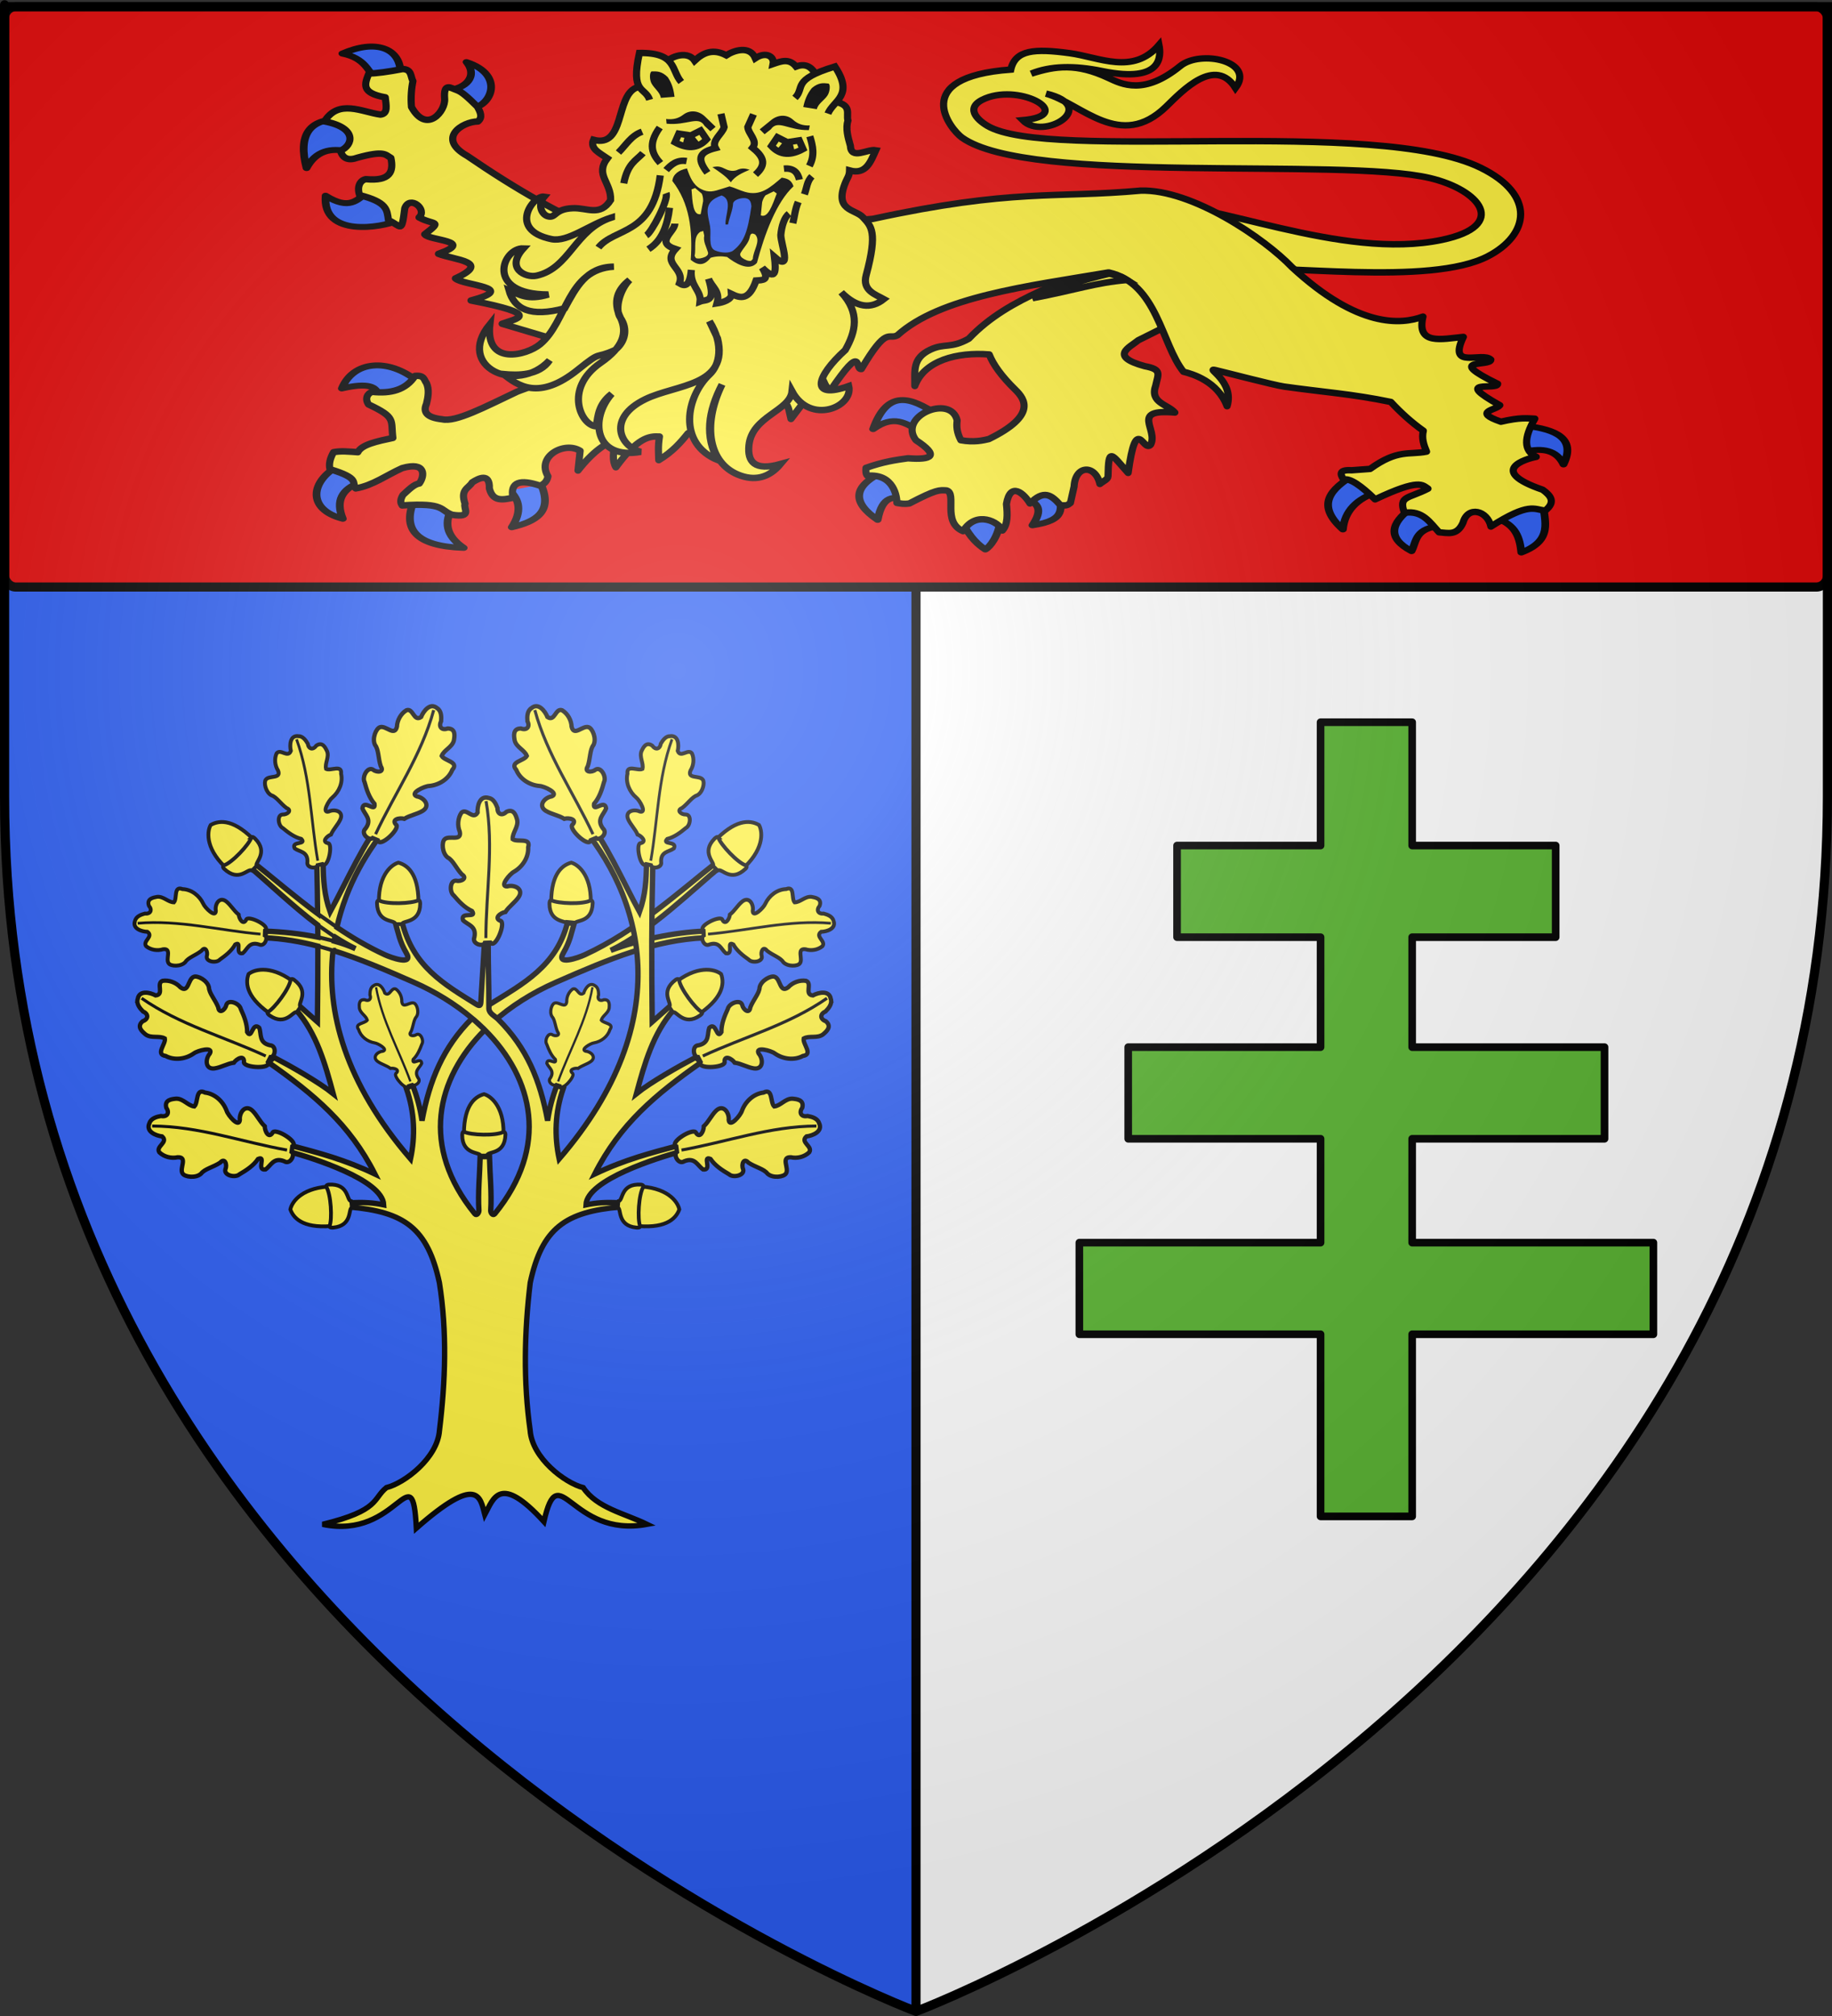 <?xml version="1.0" encoding="UTF-8" standalone="no"?>
<svg
   xmlns:dc="http://purl.org/dc/elements/1.1/"
   xmlns:cc="http://creativecommons.org/ns#"
   xmlns:rdf="http://www.w3.org/1999/02/22-rdf-syntax-ns#"
   xmlns:svg="http://www.w3.org/2000/svg"
   xmlns="http://www.w3.org/2000/svg"
   xmlns:xlink="http://www.w3.org/1999/xlink"
   xmlns:sodipodi="http://sodipodi.sourceforge.net/DTD/sodipodi-0.dtd"
   xmlns:inkscape="http://www.inkscape.org/namespaces/inkscape"
   height="660"
   width="600"
   version="1.0"
   id="svg2"
   sodipodi:version="0.32"
   inkscape:version="0.46"
   sodipodi:docname="Blason_ville_fr_La_Haye-Saint-Sylvestre_(Eure).svg"
   inkscape:export-filename="/Users/olivier/Desktop/Blason Rouge/Blason_Vide_3D.png"
   inkscape:export-xdpi="144"
   inkscape:export-ydpi="144"
   inkscape:output_extension="org.inkscape.output.svg.inkscape">
  <rect width="100%" height="100%" fill="#333333" stroke="none"/>
  <sodipodi:namedview
     inkscape:window-height="975"
     inkscape:window-width="1280"
     inkscape:pageshadow="2"
     inkscape:pageopacity="0.0"
     guidetolerance="10.0"
     gridtolerance="10.0"
     objecttolerance="10.0"
     borderopacity="1.0"
     bordercolor="#666666"
     pagecolor="#ffffff"
     id="base"
     showgrid="false"
     height="660px"
     inkscape:zoom="1.1590904"
     inkscape:cx="300"
     inkscape:cy="329.99986"
     inkscape:window-x="-4"
     inkscape:window-y="-4"
     inkscape:current-layer="layer4"
     inkscape:object-nodes="true"
     inkscape:snap-global="true"
     showguides="true"
     inkscape:guide-bbox="true"
     inkscape:window-maximized="1" />
  <desc
     id="desc4">Flag of Canton of Valais (Wallis)</desc>
  <defs
     id="defs6">
    <linearGradient
       id="linearGradient2893">
      <stop
         style="stop-color:white;stop-opacity:0.314;"
         offset="0"
         id="stop2895" />
      <stop
         id="stop2897"
         offset="0.19"
         style="stop-color:white;stop-opacity:0.251;" />
      <stop
         style="stop-color:#6b6b6b;stop-opacity:0.125;"
         offset="0.6"
         id="stop2901" />
      <stop
         style="stop-color:black;stop-opacity:0.125;"
         offset="1"
         id="stop2899" />
    </linearGradient>
    <radialGradient
       inkscape:collect="always"
       xlink:href="#linearGradient2893"
       id="radialGradient3163"
       gradientUnits="userSpaceOnUse"
       gradientTransform="matrix(1.353,0,0,1.349,-77.629,-85.747)"
       cx="221.445"
       cy="226.331"
       fx="221.445"
       fy="226.331"
       r="300" />
    <g
       id="s-6">
      <g
         id="c-8">
        <path
           transform="matrix(0.951,0.309,-0.309,0.951,0,-1)"
           d="M 0,0 L 0,1 L 0.5,1 L 0,0 z "
           id="t-1" />
        <use
           height="540"
           width="810"
           y="0"
           x="0"
           id="use2144-9"
           transform="scale(-1,1)"
           xlink:href="#t-1" />
      </g>
      <g
         id="a-89">
        <use
           height="540"
           width="810"
           y="0"
           x="0"
           id="use2147-72"
           transform="matrix(0.309,0.951,-0.951,0.309,0,0)"
           xlink:href="#c-8" />
        <use
           height="540"
           width="810"
           y="0"
           x="0"
           id="use2149-28"
           transform="matrix(-0.809,0.588,-0.588,-0.809,0,0)"
           xlink:href="#c-8" />
      </g>
      <use
         height="540"
         width="810"
         y="0"
         x="0"
         id="use2151-2"
         transform="scale(-1,1)"
         xlink:href="#a-89" />
    </g>
    <g
       id="s">
      <g
         id="c">
        <path
           d="M 0,0 0,1 0.5,1 0,0 z"
           transform="matrix(0.951,0.309,-0.309,0.951,0,-1)"
           id="t" />
        <use
           transform="scale(-1,1)"
           id="use2144"
           x="0"
           y="0"
           width="810"
           height="540"
           xlink:href="#t" />
      </g>
      <g
         id="a">
        <use
           transform="matrix(0.309,0.951,-0.951,0.309,0,0)"
           id="use2147"
           x="0"
           y="0"
           width="810"
           height="540"
           xlink:href="#c" />
        <use
           transform="matrix(-0.809,0.588,-0.588,-0.809,0,0)"
           id="use2149"
           x="0"
           y="0"
           width="810"
           height="540"
           xlink:href="#c" />
      </g>
      <use
         transform="scale(-1,1)"
         id="use2151"
         x="0"
         y="0"
         width="810"
         height="540"
         xlink:href="#a" />
    </g>
    <g
       id="s-4">
      <g
         id="c-6">
        <path
           transform="matrix(0.951,0.309,-0.309,0.951,0,-1)"
           d="M 0,0 L 0,1 L 0.5,1 L 0,0 z"
           id="t-0" />
        <use
           height="540"
           width="810"
           y="0"
           x="0"
           id="use2144-7"
           transform="scale(-1,1)"
           xlink:href="#t-0" />
      </g>
      <g
         id="a-1">
        <use
           height="540"
           width="810"
           y="0"
           x="0"
           id="use2147-7"
           transform="matrix(0.309,0.951,-0.951,0.309,0,0)"
           xlink:href="#c-6" />
        <use
           height="540"
           width="810"
           y="0"
           x="0"
           id="use2149-7"
           transform="matrix(-0.809,0.588,-0.588,-0.809,0,0)"
           xlink:href="#c-6" />
      </g>
      <use
         height="540"
         width="810"
         y="0"
         x="0"
         id="use2151-7"
         transform="scale(-1,1)"
         xlink:href="#a-1" />
    </g>
    <g
       id="f-9">
      <rect
         id="rect1964-6"
         style="fill:#28166f"
         y="-30"
         x="-50"
         height="60"
         width="100" />
      <g
         id="g1966-5"
         style="fill:#ffffff"
         transform="translate(0,-20)">
        <path
           id="path1968-1"
           d="M -1.212,27.818 C -1.212,22.175 -2.091,20.471 -4.542,13.98 C -5.709,10.888 -5.024,7.103 -2.858,3.601 C -2.082,2.346 -1.114,1.214 0,0 C 1.114,1.214 2.082,2.346 2.858,3.601 C 5.024,7.103 5.709,10.888 4.542,13.98 C 2.091,20.471 1.212,22.175 1.212,27.818 L -1.212,27.818 z" />
        <path
           id="rwi-0"
           d="M 2.922,27.672 C 2.922,21.721 5.239,17.829 8.501,16.66 C 9.949,16.141 11.808,16.387 13.519,18.107 C 15.638,20.236 16.255,26.1 10.036,27.228 C 10.694,26.272 10.655,24.147 9.322,23.441 C 8.331,22.916 7.209,23.188 6.646,23.564 C 5.822,24.116 4.917,25.67 4.967,27.672 L 2.922,27.672 z" />
        <path
           id="path1971-9"
           d="M 1.777,30.183 C 1.79,32.191 2.795,33.518 4.516,34.257 C 4.295,34.955 3.257,36.378 1.831,36.281 C 1.55,37.787 1.282,38.632 0,40 C -1.282,38.632 -1.55,37.787 -1.831,36.281 C -3.257,36.378 -4.295,34.955 -4.516,34.257 C -2.795,33.518 -1.79,32.191 -1.777,30.183 L 1.777,30.183 z" />
        <use
           xlink:href="#rwi-0"
           height="400"
           width="800"
           y="0"
           x="0"
           id="use1973-9"
           transform="scale(-1,1)" />
        <rect
           id="rect1975-6"
           y="27.331"
           x="-7.923"
           height="3.218"
           width="15.846" />
      </g>
    </g>
    <g
       id="s-5">
      <g
         id="c-7">
        <path
           transform="matrix(0.951,0.309,-0.309,0.951,0,-1)"
           d="M 0,0 L 0,1 L 0.5,1 L 0,0 z"
           id="t-6" />
        <use
           height="540"
           width="810"
           y="0"
           x="0"
           id="use2144-1"
           transform="scale(-1,1)"
           xlink:href="#t-6" />
      </g>
      <g
         id="a-8">
        <use
           height="540"
           width="810"
           y="0"
           x="0"
           id="use2147-9"
           transform="matrix(0.309,0.951,-0.951,0.309,0,0)"
           xlink:href="#c-7" />
        <use
           height="540"
           width="810"
           y="0"
           x="0"
           id="use2149-2"
           transform="matrix(-0.809,0.588,-0.588,-0.809,0,0)"
           xlink:href="#c-7" />
      </g>
      <use
         height="540"
         width="810"
         y="0"
         x="0"
         id="use2151-79"
         transform="scale(-1,1)"
         xlink:href="#a-8" />
    </g>
    <g
       id="f">
      <rect
         width="100"
         height="60"
         x="-50"
         y="-30"
         style="fill:#28166f"
         id="rect1964" />
      <g
         transform="translate(0,-20)"
         style="fill:#ffffff"
         id="g1966">
        <path
           d="M -1.212,27.818 C -1.212,22.175 -2.091,20.471 -4.542,13.98 C -5.709,10.888 -5.024,7.103 -2.858,3.601 C -2.082,2.346 -1.114,1.214 0,0 C 1.114,1.214 2.082,2.346 2.858,3.601 C 5.024,7.103 5.709,10.888 4.542,13.98 C 2.091,20.471 1.212,22.175 1.212,27.818 L -1.212,27.818 z"
           id="path1968" />
        <path
           d="M 2.922,27.672 C 2.922,21.721 5.239,17.829 8.501,16.66 C 9.949,16.141 11.808,16.387 13.519,18.107 C 15.638,20.236 16.255,26.1 10.036,27.228 C 10.694,26.272 10.655,24.147 9.322,23.441 C 8.331,22.916 7.209,23.188 6.646,23.564 C 5.822,24.116 4.917,25.67 4.967,27.672 L 2.922,27.672 z"
           id="rwi" />
        <path
           d="M 1.777,30.183 C 1.79,32.191 2.795,33.518 4.516,34.257 C 4.295,34.955 3.257,36.378 1.831,36.281 C 1.55,37.787 1.282,38.632 0,40 C -1.282,38.632 -1.55,37.787 -1.831,36.281 C -3.257,36.378 -4.295,34.955 -4.516,34.257 C -2.795,33.518 -1.79,32.191 -1.777,30.183 L 1.777,30.183 z"
           id="path1971" />
        <use
           transform="scale(-1,1)"
           id="use1973"
           x="0"
           y="0"
           width="800"
           height="400"
           xlink:href="#rwi" />
        <rect
           width="15.846"
           height="3.218"
           x="-7.923"
           y="27.331"
           id="rect1975" />
      </g>
    </g>
  </defs>
  <g
     inkscape:groupmode="layer"
     id="layer3"
     inkscape:label="Fond écu"
     style="display:inline">
    <path
       style="fill:#2b5df2;fill-opacity:1;fill-rule:evenodd;stroke:none;stroke-width:1px;stroke-linecap:butt;stroke-linejoin:miter;stroke-opacity:1"
       d="M 1.5,2.188 L 1.5,260.719 C 1.5,546.17 300,658.5 300,658.5 L 300,2.188 L 1.5,2.188 z"
       id="path2805" />
    <g
       id="g2807"
       inkscape:label="Meubles"
       transform="translate(1.3295043e-4,-700)" />
    <path
       id="path3614"
       d="M 598.5,2.188 L 598.5,260.719 C 598.5,546.17 300,658.5 300,658.5 L 300,2.188 L 598.5,2.188 z"
       style="fill:#ffffff;fill-opacity:1;fill-rule:evenodd;stroke:none;stroke-width:1px;stroke-linecap:butt;stroke-linejoin:miter;stroke-opacity:1" />
    <rect
       style="opacity:1;fill:#000000;fill-opacity:1;stroke:none;stroke-width:3;stroke-miterlimit:4;stroke-dasharray:none;stroke-opacity:1"
       id="rect3616"
       width="3"
       height="656.302"
       x="298.5"
       y="2.198" />
    <g
       id="g4626"
       inkscape:label="Meubles"
       transform="translate(1214.934,19.819)" />
  </g>
  <g
     inkscape:groupmode="layer"
     id="layer4"
     inkscape:label="Meubles">
    <rect
       style="fill:#e20909;fill-opacity:1;fill-rule:nonzero;stroke:#000000;stroke-opacity:1;stroke-width:3"
       id="rect3321"
       width="597"
       height="190"
       x="1.5"
       y="2.188"
       ry="3.667" />
    <g
       style="display:inline"
       id="g4952"
       transform="matrix(1.562,0,0,1.406,-1021.655,2.434)">
      <g
         transform="matrix(0.432,0,0,0.368,686.688,-55.522)"
         style="fill:#2b5df2;fill-opacity:1;stroke:#000000;stroke-width:3.762;stroke-linecap:round;stroke-linejoin:round;stroke-miterlimit:4;stroke-opacity:1;stroke-dasharray:none"
         id="g31348">
        <path
           inkscape:connector-curvature="0"
           d="m 370.348,418.672 c -0.758,-0.408 10.794,-7.443 8.59,-10.553 -12.166,-10.39 -23.678,-16.2 -30.678,9.572 9.986,-9.293 15.908,-3.68 22.088,0.982 z"
           style="fill:#2b5df2;fill-opacity:1;fill-rule:nonzero;stroke:#000000;stroke-width:3.762;stroke-linecap:round;stroke-linejoin:round;stroke-miterlimit:4;stroke-opacity:1;stroke-dasharray:none;stroke-dashoffset:0;marker:none;visibility:visible;display:inline;overflow:visible"
           id="path31350" />
        <path
           inkscape:connector-curvature="0"
           d="m 363.967,461.867 c 1.628,1.905 -2.466,-25.398 -10.799,-17.18 -15.35,9.456 -14.822,19.668 -2.7,30.433 2.354,-16.001 7.956,-14.467 13.498,-13.253 l 0,0 z"
           style="fill:#2b5df2;fill-opacity:1;fill-rule:nonzero;stroke:#000000;stroke-width:3.762;stroke-linecap:round;stroke-linejoin:round;stroke-miterlimit:4;stroke-opacity:1;stroke-dasharray:none;stroke-dashoffset:0;marker:none;visibility:visible;display:inline;overflow:visible"
           id="path31352" />
        <path
           inkscape:connector-curvature="0"
           d="m 410.107,474.874 c 1.215,-2.802 -4.352,-5.086 -9.771,-5.373 -5.419,-0.288 -10.689,1.42 -8.882,6.6 3.876,10.774 8.421,15.311 11.289,17.761 2.198,-1.594 6.432,-8.372 7.363,-18.988 z"
           style="fill:#2b5df2;fill-opacity:1;fill-rule:nonzero;stroke:#000000;stroke-width:3.762;stroke-linecap:round;stroke-linejoin:round;stroke-miterlimit:4;stroke-opacity:1;stroke-dasharray:none;stroke-dashoffset:0;marker:none;visibility:visible;display:inline;overflow:visible"
           id="path31354" />
        <path
           inkscape:connector-curvature="0"
           d="m 439.313,460.149 c 0.65,-7.009 -20.039,-0.249 -15.707,2.209 4.332,2.458 7.326,5.985 1.963,16.198 17.299,-3.31 13.094,-11.398 13.744,-18.407 z"
           style="fill:#2b5df2;fill-opacity:1;fill-rule:nonzero;stroke:#000000;stroke-width:3.762;stroke-linecap:round;stroke-linejoin:round;stroke-miterlimit:4;stroke-opacity:1;stroke-dasharray:none;stroke-dashoffset:0;marker:none;visibility:visible;display:inline;overflow:visible"
           id="path31356" />
      </g>
      <path
         inkscape:connector-curvature="0"
         sodipodi:nodetypes="ccccscccccccccccccccccccccsccccccccc"
         d="m 899.481,70.265 -10.128,-15.779 -2.776,3.813 c -7.95,5.86 -20.534,8.462 -29.387,18.842 -3.815,2.361 -5.061,0.985 -8.031,2.535 -3.849,2.009 -3.235,4.903 -3.278,8.471 1.974,-5.955 8.914,-7.947 15.598,-7.343 0.845,2.352 2.57,5.056 5.466,8.198 2.056,2.227 4.509,6.041 -5.551,11.506 -1.125,0.289 -3.091,0.831 -5.86,0.263 -0.864,-1.844 -0.928,-3.28 -0.771,-4.602 -1.318,-6.234 -12.522,-0.982 -8.635,4.602 4.93,3.602 3.43,4.631 -1.696,4.208 -2.591,0.398 -5.194,0.809 -8.789,2.235 -0.045,0.739 -0.052,1.447 0.308,1.841 5.602,-0.561 6.208,5.063 6.168,6.312 0.752,0.147 1.471,0.323 2.621,0.131 5.713,-3.31 6.292,-3.133 7.8,-3.028 2.26,0.7 -1.006,7.358 3.456,9.471 2.815,-4.991 7.575,-2.078 8.256,-0.15 1.145,-1.422 1.076,-3.731 0.842,-6.162 0.826,-5.397 3.704,-2.406 4.934,-0.131 2.897,-3.241 4.441,-2.058 6.375,0.394 1.379,0.168 1.526,-0.012 2.106,-0.526 l 0.771,-3.813 c 0.248,-5.117 4.484,-5.124 5.406,-0.597 0.737,-0.68 1.696,-1.065 1.707,-1.77 0.112,-6.904 0.602,-5.288 4.218,-0.803 1.748,-14.104 3.14,-4.576 4.705,-6.56 1.717,-3.522 -4.423,-8.4 5.089,-7.495 -1.528,-1.961 -5.315,-2.236 -4.009,-6.312 0.49,-2.604 1.407,-3.725 -2.264,-4.471 -7.646,-2.322 -3.166,-4.405 -1.388,-6.049 l 6.635,-3.674 0.101,-3.558 0,0 z"
         style="fill:#fcef3c;fill-opacity:1;fill-rule:nonzero;stroke:#000000;stroke-width:1.5;stroke-linecap:round;stroke-linejoin:round;stroke-miterlimit:4;stroke-opacity:1;stroke-dasharray:none;stroke-dashoffset:0;marker:none;visibility:visible;display:inline;overflow:visible"
         id="path31358" />
      <g
         transform="matrix(0.43,0.038,-0.032,0.367,700.803,-62.794)"
         id="g31362"
         style="fill:#2b5df2;fill-opacity:1;stroke:#000000;stroke-width:3.762;stroke-linecap:round;stroke-linejoin:round;stroke-miterlimit:4;stroke-opacity:1;stroke-dasharray:none">
        <path
           id="path31364"
           style="fill:#2b5df2;fill-opacity:1;fill-rule:nonzero;stroke:#000000;stroke-width:3.762;stroke-linecap:round;stroke-linejoin:round;stroke-miterlimit:4;stroke-opacity:1;stroke-dasharray:none;stroke-dashoffset:0;marker:none;visibility:visible;display:inline;overflow:visible"
           d="m 101.78,203.343 c 1.028,2.82 -1.806,3.333 -11.218,5.243 -4.702,-5.94 -6.659,-13.958 -17.946,-15.707 15.228,-10.814 28.246,-6.807 29.164,10.464 z"
           inkscape:connector-curvature="0" />
        <path
           id="path31366"
           style="fill:#2b5df2;fill-opacity:1;fill-rule:nonzero;stroke:#000000;stroke-width:3.762;stroke-linecap:round;stroke-linejoin:round;stroke-miterlimit:4;stroke-opacity:1;stroke-dasharray:none;stroke-dashoffset:0;marker:none;visibility:visible;display:inline;overflow:visible"
           d="m 137.93,220.613 c 0.035,6.186 -11.614,-7.015 -12.145,-10.283 7.637,-1.404 13.802,-9.664 7.303,-18.323 19.426,6.085 13.916,26.579 4.842,28.606 l 0,0 z"
           inkscape:connector-curvature="0" />
        <path
           id="path31368"
           style="fill:#2b5df2;fill-opacity:1;fill-rule:nonzero;stroke:#000000;stroke-width:3.762;stroke-linecap:round;stroke-linejoin:round;stroke-miterlimit:4;stroke-opacity:1;stroke-dasharray:none;stroke-dashoffset:0;marker:none;visibility:visible;display:inline;overflow:visible"
           d="m 80.254,254.236 c 8.912,1.745 4.797,-21.627 -7.854,-19.634 -12.65,1.993 -17.447,11.841 -11.78,32.151 3.686,-11.32 10.722,-14.262 19.634,-12.517 l 0,0 z"
           inkscape:connector-curvature="0" />
        <path
           id="path31370"
           style="fill:#2b5df2;fill-opacity:1;fill-rule:nonzero;stroke:#000000;stroke-width:3.762;stroke-linecap:round;stroke-linejoin:round;stroke-miterlimit:4;stroke-opacity:1;stroke-dasharray:none;stroke-dashoffset:0;marker:none;visibility:visible;display:inline;overflow:visible"
           d="m 106.76,295.468 c -0.457,-12.487 -15.084,-24.72 -15.953,-16.198 -4.11,4.875 -7.407,12.089 -19.634,3.927 0.204,26.901 29.11,16.958 35.587,12.271 l 0,0 z"
           inkscape:connector-curvature="0" />
      </g>
      <path
         id="path31372"
         style="fill:#fcef3c;fill-opacity:1;fill-rule:nonzero;stroke:#000000;stroke-width:1.5;stroke-linecap:round;stroke-linejoin:round;stroke-miterlimit:4;stroke-opacity:1;stroke-dasharray:none;stroke-dashoffset:0;marker:none;visibility:visible;display:inline;overflow:visible"
         d="m 775.727,77.895 9.041,-20.769 -4.073,-4.743 c -8.815,-3.933 -18.422,-10.025 -28.65,-17.813 -6.522,-4.062 -1.06,-7.982 2.234,-8.018 1.013,-0.951 0.56,-2.117 -0.135,-3.465 -2.037,-2.233 -3.232,-3.421 -4.262,-3.826 -1.294,-0.476 -2.859,-1.908 -2.584,2.014 0.234,2.777 -3.719,8.364 -6.953,1.912 -0.177,-2.13 -0.008,-4.412 0.309,-6.04 -0.536,-1.066 -0.224,-2.736 -2.163,-2.803 -3.153,0.674 -5.457,1 -7.098,1.059 -0.849,2.397 -1.72,4.516 3.457,5.529 0.159,1.772 0.648,3.833 -1.008,4.018 -3.913,-0.599 -8.762,-3.693 -11.741,1.586 6.996,1.47 5.99,5.59 3.343,6.826 0.495,1.848 1.688,2.388 3.58,1.62 5.698,-1.745 5.835,-0.672 7,0.052 0.628,3.185 -0.113,5.488 -5.249,4.954 -1.256,0.277 -1.896,1.822 -1.31,3.712 5.805,1.665 5.718,3.343 6.055,5.85 2.742,1.342 2.712,3.338 3.417,-2.781 1.018,-3.176 4.843,0.248 2.988,2.128 3.064,1.876 5.126,0.556 1.188,3.931 0.919,1.501 10.773,1.442 2.886,4.546 3.265,1.437 11.28,1.802 3.549,5.724 1.533,1.661 13.574,2.073 3.272,5.14 15.33,3.302 9.495,4.2 6.53,5.425 l 10,3.302 6.376,0.931 0,0 z"
         inkscape:connector-curvature="0" />
      <path
         style="fill:#fcef3c;fill-opacity:1;stroke:#000000;stroke-width:1.5;stroke-miterlimit:4;stroke-opacity:1;stroke-dasharray:none;display:inline"
         d="m 893.506,45.543 c 14.45,-0.866 41.756,13.537 62.919,8.572 14.093,-3.306 7.989,-11.656 -2.619,-14.406 -18.744,-4.859 -84.012,1.744 -98.039,-9.405 -2.332,-1.853 -11.342,-14.073 10.239,-15.834 0.952,-4.603 4.95,-4.933 12.382,-3.81 6.176,0.933 13.232,5.159 18.692,-1.905 0.442,2.497 0.832,8.967 -11.905,6.072 -5.89,-1.35 -10.897,-1.229 -14.882,0.595 5.105,-1.822 9.468,-2.485 16.191,0.997 2.806,1.453 7.41,4.141 15.07,-2.789 4.247,-3.842 15.752,-1.098 11.568,5.126 -4.246,-7.379 -11.025,0.513 -14.494,4.286 -9.655,10.497 -17.857,-0.71 -25.239,-2.976 11.449,3.02 -0.505,11.119 -4.881,6.191 11.235,-1.106 -0.181,-8.563 -7.827,-5.083 -4.508,2.052 -1.74,4.968 0.408,6.387 12.802,8.454 81.513,-2.168 103.435,9.769 11.687,6.363 10.138,15.622 1.548,20.596 -12.257,7.097 -43.547,1.75 -55.895,2.976 L 893.506,45.543 z"
         id="path4689"
         sodipodi:nodetypes="cssscscccsscsccsssscc" />
      <g
         transform="matrix(0.432,0,0,0.368,690.438,-51.772)"
         id="g31376"
         style="fill:#2b5df2;fill-opacity:1;stroke:#000000;stroke-width:3.762;stroke-linecap:round;stroke-linejoin:round;stroke-miterlimit:4;stroke-opacity:1;stroke-dasharray:none">
        <path
           id="path31378"
           style="fill:#2b5df2;fill-opacity:1;fill-rule:nonzero;stroke:#000000;stroke-width:3.762;stroke-linecap:round;stroke-linejoin:round;stroke-miterlimit:4;stroke-opacity:1;stroke-dasharray:none;stroke-dashoffset:0;marker:none;visibility:visible;display:inline;overflow:visible"
           d="m 80.5,430.37 c -14.068,9.796 -15.988,27.923 1.718,33.869 -3.656,-11.417 -0.431,-18.85 8.344,-23.07"
           inkscape:connector-curvature="0" />
        <path
           id="path31380"
           style="fill:#2b5df2;fill-opacity:1;fill-rule:nonzero;stroke:#000000;stroke-width:3.762;stroke-linecap:round;stroke-linejoin:round;stroke-miterlimit:4;stroke-opacity:1;stroke-dasharray:none;stroke-dashoffset:0;marker:none;visibility:visible;display:inline;overflow:visible"
           d="m 117.314,450.986 c -7.071,19.962 0.527,30.677 23.561,31.66 -8.946,-7.875 -9.519,-16.588 -5.399,-25.77"
           inkscape:connector-curvature="0" />
        <path
           id="path31382"
           style="fill:#2b5df2;fill-opacity:1;fill-rule:nonzero;stroke:#000000;stroke-width:3.762;stroke-linecap:round;stroke-linejoin:round;stroke-miterlimit:4;stroke-opacity:1;stroke-dasharray:none;stroke-dashoffset:0;marker:none;visibility:visible;display:inline;overflow:visible"
           d="m 178.425,442.601 c 5.78,17.185 -2.498,23.436 -14.235,26.997 5.028,-9.914 3.789,-17.321 -0.982,-23.315"
           inkscape:connector-curvature="0" />
        <path
           id="path31384"
           style="fill:#2b5df2;fill-opacity:1;fill-rule:nonzero;stroke:#000000;stroke-width:3.762;stroke-linecap:round;stroke-linejoin:round;stroke-miterlimit:4;stroke-opacity:1;stroke-dasharray:none;stroke-dashoffset:0;marker:none;visibility:visible;display:inline;overflow:visible"
           d="m 118.541,377.358 c -14.281,-15.274 -31.368,-13.028 -36.814,4.418 13.159,-3.965 16.864,-0.964 17.671,4.172"
           inkscape:connector-curvature="0"
           sodipodi:nodetypes="ccc" />
      </g>
      <g
         transform="matrix(0.432,0,0,0.368,690.438,-51.772)"
         id="g31386"
         style="fill:#2b5df2;fill-opacity:1;stroke:#000000;stroke-width:3.762;stroke-linecap:round;stroke-linejoin:round;stroke-miterlimit:4;stroke-opacity:1;stroke-dasharray:none">
        <path
           id="path31388"
           style="fill:#2b5df2;fill-opacity:1;fill-rule:nonzero;stroke:#000000;stroke-width:3.762;stroke-linecap:round;stroke-linejoin:round;stroke-miterlimit:4;stroke-opacity:1;stroke-dasharray:none;stroke-dashoffset:0;marker:none;visibility:visible;display:inline;overflow:visible"
           d="m 572.974,436.46 c -11.202,8.898 -18.864,18.779 -5.38,34.535 0.877,-11.712 6.702,-19.467 16.834,-23.775"
           inkscape:connector-curvature="0" />
        <path
           id="path31390"
           style="fill:#2b5df2;fill-opacity:1;fill-rule:nonzero;stroke:#000000;stroke-width:3.762;stroke-linecap:round;stroke-linejoin:round;stroke-miterlimit:4;stroke-opacity:1;stroke-dasharray:none;stroke-dashoffset:0;marker:none;visibility:visible;display:inline;overflow:visible"
           d="m 600.915,457.285 c -10.152,9.774 -12.028,19.032 0,27.42 2.586,-6.536 1.416,-14.805 15.272,-16.139"
           inkscape:connector-curvature="0" />
        <path
           id="path31392"
           style="fill:#2b5df2;fill-opacity:1;fill-rule:nonzero;stroke:#000000;stroke-width:3.762;stroke-linecap:round;stroke-linejoin:round;stroke-miterlimit:4;stroke-opacity:1;stroke-dasharray:none;stroke-dashoffset:0;marker:none;visibility:visible;display:inline;overflow:visible"
           d="m 641.871,463.879 c 9.867,4.063 11.572,12.615 12.322,21.693 15.656,-7.733 11.18,-19.818 10.586,-31.064"
           inkscape:connector-curvature="0" />
        <path
           id="path31394"
           style="fill:#2b5df2;fill-opacity:1;fill-rule:nonzero;stroke:#000000;stroke-width:3.762;stroke-linecap:round;stroke-linejoin:round;stroke-miterlimit:4;stroke-opacity:1;stroke-dasharray:none;stroke-dashoffset:0;marker:none;visibility:visible;display:inline;overflow:visible"
           d="m 656.101,421.708 c 8.446,-2.408 15.201,-0.974 18.569,8.156 6.175,-16.489 -3.586,-22.239 -18.569,-24.47"
           inkscape:connector-curvature="0" />
      </g>
      <path
         id="path31396"
         style="fill:#fcef3c;fill-opacity:1;fill-rule:nonzero;stroke:#000000;stroke-width:1.5;stroke-linecap:round;stroke-linejoin:round;stroke-miterlimit:4;stroke-opacity:1;stroke-dasharray:none;stroke-dashoffset:0;marker:none;visibility:visible;display:inline;overflow:visible"
         d="m 812.198,94.502 c 7.429,-5.917 7.085,-1.194 7.715,1.322 9.17,-13.306 5.321,-8.652 8.317,-6.709 7.02,-11.422 4.992,-4.677 6.444,-4.92 5.426,-10.177 5.605,-6.698 7.568,-7.859 8.9,-8.945 27.11,-11.428 44.282,-14.632 10.24,2.546 11.037,16.672 15.698,23.126 1.922,0.523 7.146,2.235 9.133,8.021 1.593,-5.787 -4.562,-8.947 -2.526,-8.428 2.036,0.519 12.378,3.531 14.449,3.856 8.289,1.304 14.252,1.7 22.412,3.583 2.005,2.388 4.215,4.661 6.818,6.709 -0.392,1.724 0.081,3.3 0.674,4.856 -3.648,0.812 -6.025,-0.634 -11.839,4.025 l -3.896,0.319 c -2.537,-0.173 -2.486,0.822 -1.648,2.172 1.334,-0.401 3.664,1.428 6.594,4.6 9.452,-4.975 9.92,-3.297 11.089,-2.492 -4.127,2.369 -6.236,1.638 -4.945,5.623 3.829,-0.647 5.34,2.266 7.268,4.537 1.826,0.121 3.766,0.893 5.02,-2.236 1.025,-4.079 5.148,-2.787 5.844,0.895 8.044,-5.702 9.033,-3.985 11.389,-3.706 2.278,-2.037 1.143,-3.492 -0.524,-4.856 -11.776,-4.495 -3.488,-7.221 -1.349,-7.667 -2.659,-1.389 -2.635,-4.426 -0.3,-8.881 -1.722,-0.064 -2.922,-0.369 -7.118,0.703 -6.081,-2.356 -0.951,-2.7 -0.225,-3.834 -10.181,-6.327 -0.417,-3.377 -0.45,-4.984 -11.354,-6.149 -1.489,-3.938 -1.424,-5.623 -1.764,-2.01 -9.165,2.527 -5.769,-5.303 -4.528,0.488 -9.892,1.989 -8.467,-4.728 -4.529,1.861 -13.555,2.799 -27.471,-11.509 -5.769,-6.709 -20.914,-18.148 -31.695,-17.827 -17.912,1.817 -26.769,-0.523 -56.196,6.581 l -46.605,3.97 -11.164,0.831 c 0.242,17.668 -4.77,29.017 -11.637,33.293 -0.339,0.211 -4.8,1.949 -5.151,2.134 -6.844,3.595 -12.904,7.176 -15.73,6.433 -3.213,-0.381 -4.077,-1.664 -3.297,-3.578 0.374,-1.682 0.613,-3.342 0,-4.856 -0.531,-0.725 -0.395,-1.877 -2.398,-1.661 -1.914,3.267 -5.082,4.182 -8.991,3.706 -0.974,0.365 -1.59,1.574 -0.749,2.939 5.828,3.04 4.621,3.566 5.095,7.795 -3.296,0.774 -6.583,1.551 -7.343,3.323 -1.812,-0.145 -3.669,-0.348 -5.095,0 -0.713,1.399 -1.034,2.732 -0.749,3.961 6.388,2.143 4.472,3.106 5.395,4.473 3.597,-0.681 6.503,-3.128 9.741,-4.728 5.068,-1.618 4.743,1.817 3.597,3.578 -1.149,0.175 -2.298,1.535 -3.447,2.684 -0.694,1.358 -0.434,1.903 -0.15,2.428 9.082,-0.731 7.916,1.208 10.49,2.172 4.372,0.764 2.268,-1.486 2.697,-2.556 -1.068,-3.399 0.769,-3.577 1.499,-4.984 1.362,-0.97 3.709,-2.312 3.597,1.406 0.73,3.185 2.853,2.637 4.945,2.172 -0.657,-3.751 1.56,-4.337 5.695,-2.811 0.808,-0.357 1.438,-0.967 1.648,-2.172 -2.493,-4.706 3.504,-8.217 6.744,-5.95 l -0.45,4.6 c 3.19,-4.52 5.949,-6.536 7.942,-7.028 -0.651,2.721 -0.747,4.902 0,6.262 4.556,-6.889 6.942,-7.302 9.141,-7.156 -0.345,2.461 -0.176,3.826 -0.15,5.495 2.929,-1.98 4.59,-4.114 6.144,-6.262 3.341,-1.985 3.723,0.28 3.297,3.706 0.9,0.154 2.136,-0.82 4.196,-2.811 2.362,-4.26 4.03,-4.373 6.144,-3.706 0.214,-2.613 1.177,-6.504 -0.15,-7.667 0.526,-0.564 2.281,0.338 3.746,0.895 0.448,-2.404 -0.072,-5.799 -0.599,-9.201 1.578,0.017 2.435,0.65 3.447,1.15 -0.395,-3.195 -0.816,-6.309 -1.798,-7.667"
         sodipodi:nodetypes="ccccccccsscccccccccccccccccccccccccccssccccccccccccccccccccccccccccccccccccc"
         inkscape:connector-curvature="0" />
      <path
         inkscape:connector-curvature="0"
         sodipodi:nodetypes="cccc"
         id="path31398"
         d="m 890.31,63.473 c -1.422,-0.959 -0.671,-0.61 -3.654,-1.482 -4.811,1.262 -10.908,3.186 -16.089,5.711 9.252,-1.951 13.081,-3.598 19.742,-4.229 z"
         style="fill:#fcef3c;fill-opacity:1;fill-rule:evenodd;stroke:#000000;stroke-width:1.5;stroke-linecap:butt;stroke-linejoin:miter;stroke-miterlimit:4;stroke-opacity:1;stroke-dasharray:none;display:inline" />
      <path
         style="fill:#fcef3c;fill-opacity:1;stroke:#000000;stroke-width:1.5;stroke-miterlimit:4;stroke-opacity:1;stroke-dasharray:none"
         d="m 782.284,48.915 c -7.742,2.804 -8.729,11.827 -15.716,13.544 -2.319,0.57 -6.566,-1.713 -2.753,-6.351 -4.343,-0.202 -8.283,10.718 5.244,10.736 -4.374,1.446 -5.991,0.032 -8.28,-1.006 1.106,4.389 4.455,6.381 11.693,4.216 2.334,-4.749 4.545,-9.666 10.307,-9.69 -9.816,0.619 -9.743,12.807 -15.488,18.087 -2.755,2.532 -11.518,5.188 -10.511,-4.686 -7.334,9.96 5.681,16.485 12.526,8.397 -2.163,3.644 -6.782,3.507 -9.69,3.214 2.944,2.628 7.401,6.338 15.628,-1.029 5.264,-4.714 3.265,-2.311 7.777,-4.569 2.147,-1.865 2.755,-4.902 1.131,-7.514 -1.358,-2.184 0.112,-6.894 1.94,-8.809 -2.507,2.156 -3.591,4.955 -1.935,8.789 1.515,3.508 0.561,6.883 -4.151,10.504 -7.875,6.051 -4.034,14.725 -0.904,14.783 0.324,-2.61 0.535,-5.234 3.227,-7.55 -4.61,5.761 -3.729,15.442 6.082,13.496 -4.445,-1.294 -7.029,-7.928 0.956,-12.252 6.506,-3.523 17.62,-3.019 15.154,-14.171 l -1.701,-3.993 c 3.121,5.511 2.096,10.259 -4e-5,12.436 -4.819,5.004 -6.863,15.981 1.818,19.941 -2.834,-5.426 -2.117,-11.374 0.822,-17.649 -4.298,9.851 -2.572,18.301 3.358,21.002 3.364,1.532 6.429,0.842 8.911,-2.47 -5.476,1.697 -6.959,-0.558 -6.631,-4.321 0.598,-6.866 8.593,-8.006 9.036,-12.621 3.85,7.872 12.914,3.66 11.894,-1.21 -8.21,3.236 -6.924,-2.162 -0.734,-8.386 2.2,-4.289 3.151,-8.676 -0.838,-13.448 3.243,3.585 6.207,3.981 8.927,1.585 -1.733,-1.075 -4.578,-1.984 -3.7,-5.592 2.476,-10.18 1.027,-11.398 -0.671,-13.462 -1.614,-1.963 -6.224,-1.41 -3.6,-8.305 0.346,-0.91 0.763,-1.407 0.786,-2.604 3.447,1.055 4.391,-1.962 5.504,-4.707 -1.778,-0.35 -5.193,2.39 -5.332,-1.055 -0.518,-1.984 -1.013,-3.966 -0.514,-5.87 -0.383,-1.561 0.874,-3.516 -2.577,-4.338 l -4.109,-6.401 c -0.704,-1.116 -1.725,-2.828 -4.185,-1.816 -1.457,-1.954 -3.071,-1.269 -4.816,-0.608 0.312,-1.733 -1.512,-2.972 -3.727,-1.339 -1.207,-3.084 -4.585,-1.76 -6.083,-0.676 -2.795,-1.627 -4.847,-0.623 -6.65,1.258 -1.664,-2.742 -5.89,-0.534 -6.344,0.893 l -5.948,5.422 c -4.296,2.053 -2.323,14.079 -8.913,12.103 -0.801,2.079 1.336,3.092 2.912,4.309 -2.665,3.869 0.826,5.559 0.683,9.743 -2.253,3.9 -4.89,1.73 -7.948,1.878 -3.963,0.192 -3.475,2.414 -5.225,1.874 -1.258,-0.388 -2.229,-2.645 -0.756,-4.562 -2.232,-0.411 -7.77,7.752 1.52,9.882 3.442,0.789 7.992,-3.425 12.594,-5.033 z"
         id="path4691"
         sodipodi:nodetypes="cscccccscccscscsscccsccsccscscccccsssccccccccccccccccsscsc" />
      <path
         style="fill:#fcef3c;fill-opacity:1;stroke:#000000;stroke-width:1.5;stroke-miterlimit:4;stroke-opacity:1;stroke-dasharray:none"
         d="m 790.278,21.503 c -0.96,-3.075 -4.051,-1.319 -2.141,-10.898 7.932,-0.108 6.637,4.132 8.773,6.754"
         id="path4693"
         sodipodi:nodetypes="ccc" />
      <path
         sodipodi:nodetypes="ccc"
         id="path4695"
         d="m 820.757,21.058 c 2.183,-2.369 -0.883,-4.168 8.367,-7.303 4.059,6.816 -0.26,7.813 -1.463,10.974"
         style="fill:#fcef3c;fill-opacity:1;stroke:#000000;stroke-width:1.5;stroke-miterlimit:4;stroke-opacity:1;stroke-dasharray:none" />
      <path
         style="fill:#fcef3c;fill-opacity:1;stroke:#000000;stroke-width:1.5;stroke-miterlimit:4;stroke-opacity:1;stroke-dasharray:none"
         d="m 795.572,50.335 c -0.036,1.983 -4.254,4.331 0.123,5.928 -2.912,3.52 2.034,4.409 0.83,7.977 1.161,0.787 2.168,0.714 2.498,-3.122 -0.356,3.738 2.11,4.743 1.832,7.362 1.268,-0.562 3.396,0.415 1.78,-5.302 0.609,1.895 2.519,2.793 1.77,5.73 1.148,-0.193 3.128,-0.818 3.027,-2.19 1.851,0.982 3.68,1.634 5.169,-3.131 1.353,-0.102 2.973,0.055 1.291,-2.977 2.898,3.266 2.926,0.873 2.551,-2.515 3.804,3.701 1.346,-2.966 1.343,-5.088 0.147,-2.037 0.761,-4.206 1.722,-4.975"
         id="path4697"
         sodipodi:nodetypes="ccccccccccccc" />
      <path
         style="fill:none;stroke:#000000;stroke-width:1.5;stroke-miterlimit:4;stroke-opacity:1;stroke-dasharray:none"
         d="m 812.472,38.921 c 2.573,-2.499 1.506,-4.331 -0.601,-6.25 1.166,-1.579 -0.903,-3.219 -1.014,-4.813 l 1.195,-2.959"
         id="path4699"
         sodipodi:nodetypes="cccc" />
      <path
         style="fill:none;stroke:#000000;stroke-width:1.5;stroke-miterlimit:4;stroke-opacity:1;stroke-dasharray:none"
         d="m 792.392,27.966 c -2.577,3.958 -1.52,6.257 0.132,8.284"
         id="path4701"
         sodipodi:nodetypes="cc" />
      <path
         style="fill:none;stroke:#000000;stroke-width:1.5;stroke-miterlimit:4;stroke-opacity:1;stroke-dasharray:none"
         d="m 788.874,33.93 c -1.473,1.751 -3.197,2.399 -4.017,7.031"
         id="path4703"
         sodipodi:nodetypes="cc" />
      <path
         style="fill:none;stroke:#000000;stroke-width:1.5;stroke-miterlimit:4;stroke-opacity:1;stroke-dasharray:none"
         d="m 788.706,28.935 c -2.283,0.882 -3.398,3.128 -4.962,4.851"
         id="path4705"
         sodipodi:nodetypes="cc" />
      <path
         style="fill:none;stroke:#000000;stroke-width:1.5;stroke-miterlimit:4;stroke-opacity:1;stroke-dasharray:none"
         d="m 792.505,39.106 c -1.648,14.09 -9.553,12.079 -12.965,16.809"
         id="path4707"
         sodipodi:nodetypes="cc" />
      <path
         style="fill:none;stroke:#000000;stroke-width:1.5;stroke-miterlimit:4;stroke-opacity:1;stroke-dasharray:none"
         d="m 793.729,43.254 c 0.604,1.458 -3.035,9.135 -4.148,9.843"
         id="path4709"
         sodipodi:nodetypes="cc" />
      <path
         style="fill:none;stroke:#000000;stroke-width:1.5;stroke-miterlimit:4;stroke-opacity:1;stroke-dasharray:none"
         d="m 790.022,56.291 c 2.919,-2.012 3.981,-5.571 4.434,-9.653"
         id="path4711"
         sodipodi:nodetypes="cc" />
      <path
         style="fill:none;stroke:#000000;stroke-width:1.5;stroke-miterlimit:4;stroke-opacity:1;stroke-dasharray:none"
         d="m 823.866,30.006 c 0.643,2.242 1.086,4.501 -0.096,6.903"
         id="path4713"
         sodipodi:nodetypes="cc" />
      <path
         style="fill:none;stroke:#000000;stroke-width:1.5;stroke-miterlimit:4;stroke-opacity:1;stroke-dasharray:none"
         d="m 824.306,39.34 c -1.035,1.075 -1.078,2.767 -1.574,4.178"
         id="path4715"
         sodipodi:nodetypes="cc" />
      <path
         style="fill:none;stroke:#000000;stroke-width:1.5;stroke-miterlimit:4;stroke-opacity:1;stroke-dasharray:none"
         d="m 821.434,45.301 c -0.657,1.673 -0.753,3.298 -1.129,4.947"
         id="path4717"
         sodipodi:nodetypes="cc" />
      <path
         style="fill:none;stroke:#000000;stroke-width:1.5;stroke-miterlimit:4;stroke-opacity:1;stroke-dasharray:none"
         d="m 793.743,37.867 c 1.045,-1.248 2.251,-2.465 4.287,-2.099"
         id="path4719"
         sodipodi:nodetypes="cc" />
      <path
         style="fill:none;stroke:#000000;stroke-width:1.5;stroke-miterlimit:4;stroke-opacity:1;stroke-dasharray:none"
         d="m 818.438,37.538 c 2.046,-0.204 2.892,0.91 3.241,2.571"
         id="path4721"
         sodipodi:nodetypes="cc" />
      <path
         sodipodi:nodetypes="cccc"
         id="path4723"
         d="m 802.391,38.498 c -2.479,-3.565 -1.439,-4.863 1.688,-5.75 -0.875,-1.757 1.437,-3.313 1.823,-4.864 l -0.663,-3.122"
         style="fill:none;stroke:#000000;stroke-width:1.5;stroke-miterlimit:4;stroke-opacity:1;stroke-dasharray:none" />
      <path
         style="fill:none;stroke:#000000;stroke-width:1.5;stroke-miterlimit:4;stroke-opacity:1;stroke-dasharray:none"
         d="m 795.601,31.402 0.794,-2.009 2.515,0.426 2.054,-1.149 1.256,2.045 c -1.94,2.331 -4.196,2.164 -6.619,0.687 z"
         id="path4725"
         sodipodi:nodetypes="cccccc" />
      <path
         style="fill:#000000;fill-opacity:1;stroke:none"
         d="m 797.136,32.23 0.533,-2.401 1.721,-0.151 1.691,2.33 -3.945,0.221 z"
         id="path4727" />
      <path
         sodipodi:nodetypes="cccccc"
         id="path4729"
         d="m 822.437,32.967 -0.794,-2.009 -2.515,0.426 -2.054,-1.149 -1.256,2.045 c 1.94,2.331 4.196,2.164 6.619,0.687 z"
         style="fill:none;stroke:#000000;stroke-width:1.5;stroke-miterlimit:4;stroke-opacity:1;stroke-dasharray:none" />
      <path
         id="path4731"
         d="m 820.713,33.607 -0.533,-2.401 -1.721,-0.151 -1.691,2.33 3.945,0.221 z"
         style="fill:#000000;fill-opacity:1;stroke:none" />
      <path
         style="fill:#000000;fill-opacity:1;stroke:none"
         d="m 803.432,37.181 c 1.463,1.101 2.956,2.188 3.865,3.54 0.879,-1.446 2.406,-2.195 3.945,-2.931 -0.789,-0.257 -1.57,-0.53 -2.789,0.136 -0.994,0.318 -1.767,-0.017 -2.515,-0.426 -1.241,-0.692 -1.759,-0.426 -2.506,-0.319 z"
         id="path4733"
         sodipodi:nodetypes="cccccc" />
      <path
         style="fill:#000000;fill-opacity:1;stroke:none"
         d="m 798.108,37.483 c 0.591,1.9 1.235,3.788 2.862,4.753 1.716,1.017 2.804,0.578 4.519,-0.025 l 1.546,-0.543 c 1.087,0.318 1.991,0.872 3.224,1.274 3.298,1.077 5.311,-1.042 7.716,-3.306 1.021,0.171 2.008,0.43 2.473,2.007 -3.564,3.649 -6.051,11.059 -7.668,17.829 -1.684,2.141 -4.662,-0.002 -6.272,-1.378 -1.168,-0.22 -2.313,-0.179 -3.43,0.189 -1.29,1.84 -2.641,1.912 -4.183,0.477 0.428,-6.813 -0.213,-13.198 -3.868,-18.376 0.208,-1.56 1.292,-2.486 3.082,-2.901 z"
         id="path4735"
         sodipodi:nodetypes="csscscccccccc" />
      <path
         style="fill:#000000;fill-opacity:1;stroke:none"
         d="m 793.738,25.98 0.096,1.092 c 4.3,0.484 6.685,-1.971 7.958,0.509 l 1.211,1.257 1.114,-1.041 -2.256,-2.423 c -1.317,-1.368 -3.135,-1.576 -4.541,-0.389 -0.981,0.827 -2.064,1.191 -3.582,0.995 z"
         id="path4737"
         sodipodi:nodetypes="ccccccsc" />
      <path
         sodipodi:nodetypes="ccccccsc"
         id="path4739"
         d="m 823.859,27.483 -0.19,1.08 c -4.326,0.107 -6.488,-2.546 -7.972,-0.186 l -1.316,1.146 -1.019,-1.134 2.459,-2.217 c 1.431,-1.248 3.26,-1.296 4.558,0.008 0.905,0.91 1.952,1.366 3.481,1.303 z"
         style="fill:#000000;fill-opacity:1;stroke:none" />
      <path
         style="fill:#2b5df2;fill-opacity:1;stroke:none"
         d="m 805.38,43.779 c -4.114,1.552 -2.853,4.304 -2.425,7.228 0.273,1.865 -0.447,4.846 1.021,5.565 1.3,0.636 3.049,0.706 3.817,0.046 2.377,-2.044 3.068,-4.602 3.828,-10.326 -0.096,-0.889 -0.23,-1.749 -1.328,-1.894 -1.116,-0.07 -2.391,0.466 -2.513,1.23 -0.066,1.591 -0.758,3.131 -1.059,4.91 l -0.533,0.015 c -0.129,-2.139 1.622,-5.764 -0.809,-6.773 z"
         id="path4741"
         sodipodi:nodetypes="cssscccccc" />
      <path
         style="fill:#fcef3c;fill-opacity:1;stroke:none"
         d="m 799.057,42.365 0.758,-0.318 1.404,1.322 c 0.247,0.615 0.285,1.18 0.277,1.735 l -0.52,3.03 c -1.617,0.346 -1.718,-2.826 -1.918,-5.769 z"
         id="path4743"
         sodipodi:nodetypes="cccccc" />
      <path
         sodipodi:nodetypes="cccccc"
         id="path4745"
         d="m 816.937,43.327 -0.65,-0.503 -1.698,0.914 c -0.397,0.53 -0.581,1.066 -0.717,1.604 l -0.282,3.061 c 1.472,0.753 2.391,-2.285 3.346,-5.076 z"
         style="fill:#fcef3c;fill-opacity:1;stroke:none" />
      <path
         style="opacity:0.98;fill:#fcef3c;fill-opacity:1;stroke:none"
         d="m 801.513,52.047 c -0.115,0.059 -0.626,0.209 -0.626,0.209 -1.57,1.196 -0.798,3.729 -1.179,5.603 l 0.279,0.514 c 0.612,0.221 1.264,0.016 1.926,-0.284 0.615,-0.366 0.725,-0.779 0.553,-1.22 -0.342,-1.227 -0.988,-2.384 -0.737,-3.748 l -0.216,-1.074 z"
         id="path4747"
         sodipodi:nodetypes="cccccccc" />
      <path
         sodipodi:nodetypes="cccccsc"
         id="path4749"
         d="m 812.405,52.864 c 1.287,1.496 -0.467,3.792 -0.485,5.705 l -0.38,0.444 c -0.644,0.089 -1.24,-0.247 -1.824,-0.678 -0.525,-0.485 -0.547,-0.913 -0.288,-1.308 0.589,-1.129 1.606,-2.146 1.837,-3.49 0.143,-0.83 0.392,-1.112 1.139,-0.673 z"
         style="fill:#fcef3c;fill-opacity:1;stroke:none" />
      <path
         style="fill:#000000;fill-opacity:1;stroke:none"
         d="m 795.496,20.806 -2.878,0.252 c -0.129,-1.265 -1.367,-2.184 -1.939,-3.355 -0.445,-0.911 -0.442,-2.54 0.003,-2.801 1.132,-0.048 2.118,-0.073 3.394,1.329 0.911,1.487 1.26,2.974 1.42,4.576 z"
         id="path4751"
         sodipodi:nodetypes="ccsccc" />
      <path
         sodipodi:nodetypes="ccsccc"
         id="path4753"
         d="m 822.491,23.191 2.845,0.502 c 0.239,-1.248 1.552,-2.057 2.224,-3.174 0.523,-0.868 0.661,-2.492 0.242,-2.791 -1.123,-0.147 -2.103,-0.258 -3.497,1.028 -1.037,1.402 -1.514,2.852 -1.814,4.434 z"
         style="fill:#000000;fill-opacity:1;stroke:none" />
    </g>
    <path
       style="fill:#5ab532;fill-opacity:1;fill-rule:nonzero;stroke:#000000;stroke-width:2.5;stroke-linejoin:round;stroke-miterlimit:4;stroke-opacity:1;stroke-dasharray:none"
       d="m 432.5,236.438 0,40.375 -47,0 0,30 47,0 0,36 -63,0 0,30 63,0 0,34 -79,0 0,30 79,0 0,59.625 30,0 0,-59.625 79,0 0,-30 -79,0 0,-34 63,0 0,-30 -63,0 0,-36 47,0 0,-30 -47,0 0,-40.375 -30,0 z"
       id="rect15600" />
    <g
       id="layer4-3"
       inkscape:label="Meubles"
       transform="matrix(0.704,0,0,0.704,-52.595,200.45)">
      <g
         style="display:inline"
         id="g4883"
         inkscape:label="Meubles"
         transform="translate(0,8)">
        <g
           style="display:inline"
           id="g12252"
           transform="translate(-416.967,0)">
          <g
             transform="matrix(0.8,0,0,0.8,477.228,-47.45)"
             id="g4704"
             style="display:inline">
            <path
               style="fill:#fcef3c;fill-opacity:1;stroke:#000000;stroke-width:2.2;stroke-miterlimit:4;stroke-opacity:1;stroke-dasharray:none"
               d="m 287.893,355.212 c -0.642,-18.037 5.485,-24.156 11.653,-25.8 4.775,1.407 12.512,8.625 11.168,26.022 L 287.893,355.212 z"
               id="path4706"
               sodipodi:nodetypes="cccc" />
            <path
               style="fill:#fcef3c;fill-opacity:1;stroke:#000000;stroke-width:2.2;stroke-miterlimit:4;stroke-opacity:1;stroke-dasharray:none"
               d="m 287.819,351.251 c 3.902,2.009 18.593,2.516 23.007,0.113 0.974,-0.059 1.175,0.975 1.158,1.544 -0.359,11.984 -10.065,9.36 -10.737,12.128 -0.828,0.119 0.208,0.095 -1.829,0.1 -2.037,0.005 -1.221,0.004 -2.022,-0.068 -0.254,-2.136 -10.447,-0.359 -10.536,-11.674 -0.007,-0.899 0.109,-2.163 0.96,-2.143 z"
               id="path4708"
               sodipodi:nodetypes="ccscccsc" />
          </g>
          <g
             id="g4710"
             transform="matrix(0.8,0,0,0.8,517.348,-155.569)"
             style="display:inline">
            <path
               sodipodi:nodetypes="cccc"
               id="path4712"
               d="m 288.475,355.794 c -0.642,-18.037 5.485,-24.156 11.653,-25.8 4.775,1.407 12.512,8.625 11.168,26.022 l -22.821,-0.222 z"
               style="fill:#fcef3c;fill-opacity:1;stroke:#000000;stroke-width:2.2;stroke-miterlimit:4;stroke-opacity:1;stroke-dasharray:none" />
            <path
               sodipodi:nodetypes="ccscccsc"
               id="path4714"
               d="m 288.401,351.833 c 3.902,2.009 18.593,2.516 23.007,0.113 0.974,-0.059 1.175,0.975 1.158,1.544 -0.359,11.984 -10.065,9.36 -10.737,12.128 -0.828,0.119 0.208,0.095 -1.829,0.1 -2.037,0.005 -1.221,0.004 -2.022,-0.068 -0.254,-2.136 -10.447,-0.359 -10.536,-11.674 -0.007,-0.899 0.109,-2.163 0.96,-2.143 z"
               style="fill:#fcef3c;fill-opacity:1;stroke:#000000;stroke-width:2.2;stroke-miterlimit:4;stroke-opacity:1;stroke-dasharray:none" />
          </g>
          <path
             sodipodi:nodetypes="cscccccsscccc"
             id="path4716"
             d="m 720.868,182.749 c 8.331,-7.471 18.369,-13.824 29.409,-18.674 25.177,-11.061 46.082,-19.704 69.281,-20.706 l -0.269,-3.092 c -13.838,0.511 -30.752,4.097 -43.486,8.948 18.313,-8.731 38.301,-28.426 51.561,-39.378 l -1.961,-1.897 c -18.816,14.924 -37.94,32.366 -61.642,43.308 -2.955,1.364 -13.467,5.136 -10.058,-0.733 3.245,-5.586 3.736,-9.325 5.078,-13.831 l -3.128,-0.294 c -5.175,20.261 -20.821,28.44 -35.911,37.806 l -4.228,3.42"
             style="fill:#fcef3c;fill-opacity:1;stroke:#000000;stroke-width:2.5;stroke-miterlimit:4;stroke-opacity:1;stroke-dasharray:none;display:inline" />
          <path
             sodipodi:nodetypes="cccccccccccccccccccccccccccccccccccccccccccccccccccccccccccccsccssccccccccscccccccccccccccccc"
             id="path4718"
             d="m 670.906,86.938 c -9.427,10.692 -18.027,30.449 -25.656,44.375 -2.806,-7.942 -3.135,-14.916 -3.25,-22.406 l -2.938,0.25 c 0.189,7.853 0.299,15.434 0.375,23 -10.622,-7.894 -20.532,-16.412 -30.375,-24.219 l -1.969,1.906 c 8.986,7.422 20.33,18.512 32.406,27.594 0.013,1.868 0.056,3.749 0.062,5.625 -8.074,-1.634 -16.623,-2.495 -24.375,-2.781 l -0.281,3.094 c 8.415,0.363 16.531,1.75 24.656,3.875 0.017,11.182 -0.077,22.628 -0.219,35.219 l -8.031,-7.125 -1.969,1.469 c 9.642,11.006 13.594,25.159 17.344,39.031 -6.777,-5.428 -19.857,-12.816 -27.625,-16.906 l -2.438,2.406 c 21.064,14.763 37.776,28.747 49.469,51.875 -14.184,-6.77 -26.198,-9.825 -38.562,-13.125 l -0.5,2.938 c 9.117,2.499 42.655,12.724 43.156,24.531 -4.922,-1.015 -9.462,-1.317 -15.781,-0.938 l -0.219,1.938 c 25.635,2.204 36.447,9.866 41.906,35.219 3.632,22.878 2.801,45.865 0.031,68.688 -0.918,12.831 -16.135,24.419 -24.688,26.594 -6.418,5.151 -2.899,10.564 -29.688,17.062 35.33,7.445 41.781,-33.506 43.625,1.781 28.696,-25.179 29.68,-14.573 31.844,-6.281 4.02,-7.462 6.896,-19.289 27.494,3.236 7.064,-30.937 12.21,7.839 47.975,1.264 -10.694,-5.194 -23.27,-7.562 -29.688,-17.062 -8.553,-2.175 -23.77,-13.763 -24.688,-26.594 -3.21,-22.878 -2.722,-45.723 0.031,-68.688 5.459,-25.353 16.303,-33.014 41.938,-35.219 l -0.219,-1.938 c -6.319,-0.38 -10.86,-0.077 -15.781,0.938 0.501,-11.808 34.04,-22.033 43.156,-24.531 l -0.5,-2.938 c -12.365,3.3 -24.41,6.355 -38.594,13.125 11.692,-23.128 28.405,-37.112 49.469,-51.875 l -2.406,-2.406 c -7.768,4.09 -20.88,11.478 -27.656,16.906 3.75,-13.872 7.702,-28.025 17.344,-39.031 l -1.938,-1.469 -8.062,7.125 c -0.302,-26.9 -0.31,-48.791 0.281,-73.312 l -2.938,-0.25 c -0.115,7.49 -0.444,14.464 -3.25,22.406 -7.629,-13.926 -16.198,-33.683 -25.625,-44.375 l -3.438,1.906 c 30.497,34.777 47.675,92.409 -8.312,157.344 -2.241,-10.589 -2.017,-21.512 1.938,-32.875 l -2.938,-1.469 c -2.226,5.874 -3.489,10.667 -4.375,16.562 -3.495,-18.722 -9.561,-33.774 -23.094,-47.219 -1.575,-1.543 -4.168,-2.587 -4.219,-4.938 0.015,-10.838 -0.331,-20.301 -0.312,-29.188 l -1.844,-0.094 -1.594,26.219 c -0.124,2.034 -0.68,1.994 -2.281,1 -15.091,-9.366 -29.106,-17.52 -34.281,-37.781 l -3.125,0.281 c 1.342,4.505 1.818,8.258 5.062,13.844 3.409,5.869 -7.108,2.083 -10.062,0.719 -7.886,-3.64 -15.252,-8.003 -22.281,-12.75 4.352,-19.363 14.122,-36.218 25.906,-49.656 l -3.406,-1.906 z M 647.5,143 c 3.169,2.044 6.37,3.916 9.562,5.438 -3.012,-1.366 -6.355,-2.538 -9.875,-3.531 0.1,-0.637 0.201,-1.274 0.312,-1.906 z m -0.906,6.25 c 11.977,3.73 24.185,8.921 37.594,14.812 10.064,4.421 19.261,10.123 27.125,16.75 -13.516,13.439 -19.819,28.883 -23.312,47.594 -0.886,-5.895 -2.149,-10.689 -4.375,-16.562 l -2.938,1.469 c 3.954,11.363 4.209,22.286 1.969,32.875 -30.44,-35.304 -39.256,-68.455 -36.062,-96.938 z m 65.312,32.031 c 1.621,1.387 3.159,2.814 4.656,4.281 l -4.656,-4.281 z m 5.312,4.906 c 22.702,22.701 30.046,54.396 4.625,85.562 -0.979,1.002 -1.875,-0.616 -1.875,-1.469 0.499,-8.38 -0.391,-16.777 -0.594,-25.156 l -2.156,0 -2.156,0 c -0.202,8.38 -1.093,16.777 -0.594,25.156 -4.5e-4,0.853 -1.004,2.47 -1.875,1.469 -25.425,-31.171 -18.085,-62.861 4.625,-85.562 z"
             style="fill:#fcef3c;fill-opacity:1;stroke:#000000;stroke-width:2.5;stroke-miterlimit:4;stroke-opacity:1;stroke-dasharray:none;display:inline" />
          <g
             id="g4720"
             transform="matrix(0.566,0.566,-0.566,0.566,861.698,-265.72)"
             style="display:inline">
            <path
               sodipodi:nodetypes="cccc"
               id="path4722"
               d="m 288.475,355.794 c -0.642,-18.037 5.485,-24.156 11.653,-25.8 4.775,1.407 12.512,8.625 11.168,26.022 l -22.821,-0.222 z"
               style="fill:#fcef3c;fill-opacity:1;stroke:#000000;stroke-width:2.2;stroke-miterlimit:4;stroke-opacity:1;stroke-dasharray:none" />
            <path
               sodipodi:nodetypes="ccscccsc"
               id="path4724"
               d="m 288.401,351.833 c 3.902,2.009 18.593,2.516 23.007,0.113 0.974,-0.059 1.175,0.975 1.158,1.544 -0.359,11.984 -10.065,9.36 -10.737,12.128 -0.828,0.119 0.208,0.095 -1.829,0.1 -2.037,0.005 -1.221,0.004 -2.022,-0.068 -0.254,-2.136 -10.447,-0.359 -10.536,-11.674 -0.007,-0.899 0.109,-2.163 0.96,-2.143 z"
               style="fill:#fcef3c;fill-opacity:1;stroke:#000000;stroke-width:2.2;stroke-miterlimit:4;stroke-opacity:1;stroke-dasharray:none" />
          </g>
          <g
             id="g4730"
             transform="matrix(-0.07,-0.797,0.797,-0.07,384.753,531.998)"
             style="display:inline">
            <path
               sodipodi:nodetypes="cccc"
               id="path4732"
               d="m 288.475,355.794 c -0.642,-18.037 5.485,-24.156 11.653,-25.8 4.775,1.407 12.512,8.625 11.168,26.022 l -22.821,-0.222 z"
               style="fill:#fcef3c;fill-opacity:1;stroke:#000000;stroke-width:2.2;stroke-miterlimit:4;stroke-opacity:1;stroke-dasharray:none" />
            <path
               sodipodi:nodetypes="ccscccsc"
               id="path4734"
               d="m 288.401,351.833 c 3.902,2.009 18.593,2.516 23.007,0.113 0.974,-0.059 1.175,0.975 1.158,1.544 -0.359,11.984 -10.065,9.36 -10.737,12.128 -0.828,0.119 0.208,0.095 -1.829,0.1 -2.037,0.005 -1.221,0.004 -2.022,-0.068 -0.254,-2.136 -10.447,-0.359 -10.536,-11.674 -0.007,-0.899 0.109,-2.163 0.96,-2.143 z"
               style="fill:#fcef3c;fill-opacity:1;stroke:#000000;stroke-width:2.2;stroke-miterlimit:4;stroke-opacity:1;stroke-dasharray:none" />
          </g>
          <g
             id="g4736"
             transform="matrix(0.459,-0.655,0.655,0.459,253.397,205.341)"
             style="display:inline">
            <path
               sodipodi:nodetypes="cccc"
               id="path4738"
               d="m 288.475,355.794 c -0.642,-18.037 5.485,-24.156 11.653,-25.8 4.775,1.407 12.512,8.625 11.168,26.022 l -22.821,-0.222 z"
               style="fill:#fcef3c;fill-opacity:1;stroke:#000000;stroke-width:2.2;stroke-miterlimit:4;stroke-opacity:1;stroke-dasharray:none" />
            <path
               sodipodi:nodetypes="ccscccsc"
               id="path4740"
               d="m 288.401,351.833 c 3.902,2.009 18.593,2.516 23.007,0.113 0.974,-0.059 1.175,0.975 1.158,1.544 -0.359,11.984 -10.065,9.36 -10.737,12.128 -0.828,0.119 0.208,0.095 -1.829,0.1 -2.037,0.005 -1.221,0.004 -2.022,-0.068 -0.254,-2.136 -10.447,-0.359 -10.536,-11.674 -0.007,-0.899 0.109,-2.163 0.96,-2.143 z"
               style="fill:#fcef3c;fill-opacity:1;stroke:#000000;stroke-width:2.2;stroke-miterlimit:4;stroke-opacity:1;stroke-dasharray:none" />
          </g>
          <g
             id="g4764"
             transform="matrix(-0.8,0,0,0.8,917.107,-155.569)"
             style="display:inline">
            <path
               sodipodi:nodetypes="cccc"
               id="path4766"
               d="m 288.475,355.794 c -0.642,-18.037 5.485,-24.156 11.653,-25.8 4.775,1.407 12.512,8.625 11.168,26.022 l -22.821,-0.222 z"
               style="fill:#fcef3c;fill-opacity:1;stroke:#000000;stroke-width:2.2;stroke-miterlimit:4;stroke-opacity:1;stroke-dasharray:none" />
            <path
               sodipodi:nodetypes="ccscccsc"
               id="path4768"
               d="m 288.401,351.833 c 3.902,2.009 18.593,2.516 23.007,0.113 0.974,-0.059 1.175,0.975 1.158,1.544 -0.359,11.984 -10.065,9.36 -10.737,12.128 -0.828,0.119 0.208,0.095 -1.829,0.1 -2.037,0.005 -1.221,0.004 -2.022,-0.068 -0.254,-2.136 -10.447,-0.359 -10.536,-11.674 -0.007,-0.899 0.109,-2.163 0.96,-2.143 z"
               style="fill:#fcef3c;fill-opacity:1;stroke:#000000;stroke-width:2.2;stroke-miterlimit:4;stroke-opacity:1;stroke-dasharray:none" />
          </g>
          <g
             id="g4770"
             transform="matrix(-0.566,0.566,0.566,0.566,572.757,-265.72)"
             style="display:inline">
            <path
               sodipodi:nodetypes="cccc"
               id="path4772"
               d="m 288.475,355.794 c -0.642,-18.037 5.485,-24.156 11.653,-25.8 4.775,1.407 12.512,8.625 11.168,26.022 l -22.821,-0.222 z"
               style="fill:#fcef3c;fill-opacity:1;stroke:#000000;stroke-width:2.2;stroke-miterlimit:4;stroke-opacity:1;stroke-dasharray:none" />
            <path
               sodipodi:nodetypes="ccscccsc"
               id="path4774"
               d="m 288.401,351.833 c 3.902,2.009 18.593,2.516 23.007,0.113 0.974,-0.059 1.175,0.975 1.158,1.544 -0.359,11.984 -10.065,9.36 -10.737,12.128 -0.828,0.119 0.208,0.095 -1.829,0.1 -2.037,0.005 -1.221,0.004 -2.022,-0.068 -0.254,-2.136 -10.447,-0.359 -10.536,-11.674 -0.007,-0.899 0.109,-2.163 0.96,-2.143 z"
               style="fill:#fcef3c;fill-opacity:1;stroke:#000000;stroke-width:2.2;stroke-miterlimit:4;stroke-opacity:1;stroke-dasharray:none" />
          </g>
          <g
             id="g4780"
             transform="matrix(0.07,-0.797,-0.797,-0.07,1049.702,531.998)"
             style="display:inline">
            <path
               sodipodi:nodetypes="cccc"
               id="path4782"
               d="m 288.475,355.794 c -0.642,-18.037 5.485,-24.156 11.653,-25.8 4.775,1.407 12.512,8.625 11.168,26.022 l -22.821,-0.222 z"
               style="fill:#fcef3c;fill-opacity:1;stroke:#000000;stroke-width:2.2;stroke-miterlimit:4;stroke-opacity:1;stroke-dasharray:none" />
            <path
               sodipodi:nodetypes="ccscccsc"
               id="path4784"
               d="m 288.401,351.833 c 3.902,2.009 18.593,2.516 23.007,0.113 0.974,-0.059 1.175,0.975 1.158,1.544 -0.359,11.984 -10.065,9.36 -10.737,12.128 -0.828,0.119 0.208,0.095 -1.829,0.1 -2.037,0.005 -1.221,0.004 -2.022,-0.068 -0.254,-2.136 -10.447,-0.359 -10.536,-11.674 -0.007,-0.899 0.109,-2.163 0.96,-2.143 z"
               style="fill:#fcef3c;fill-opacity:1;stroke:#000000;stroke-width:2.2;stroke-miterlimit:4;stroke-opacity:1;stroke-dasharray:none" />
          </g>
          <g
             id="g4786"
             transform="matrix(-0.459,-0.655,-0.655,0.459,1181.058,205.341)"
             style="display:inline">
            <path
               sodipodi:nodetypes="cccc"
               id="path4788"
               d="m 288.475,355.794 c -0.642,-18.037 5.485,-24.156 11.653,-25.8 4.775,1.407 12.512,8.625 11.168,26.022 l -22.821,-0.222 z"
               style="fill:#fcef3c;fill-opacity:1;stroke:#000000;stroke-width:2.2;stroke-miterlimit:4;stroke-opacity:1;stroke-dasharray:none" />
            <path
               sodipodi:nodetypes="ccscccsc"
               id="path4790"
               d="m 288.401,351.833 c 3.902,2.009 18.593,2.516 23.007,0.113 0.974,-0.059 1.175,0.975 1.158,1.544 -0.359,11.984 -10.065,9.36 -10.737,12.128 -0.828,0.119 0.208,0.095 -1.829,0.1 -2.037,0.005 -1.221,0.004 -2.022,-0.068 -0.254,-2.136 -10.447,-0.359 -10.536,-11.674 -0.007,-0.899 0.109,-2.163 0.96,-2.143 z"
               style="fill:#fcef3c;fill-opacity:1;stroke:#000000;stroke-width:2.2;stroke-miterlimit:4;stroke-opacity:1;stroke-dasharray:none" />
          </g>
          <g
             transform="matrix(0.8,0,0,0.8,463.445,25.001)"
             id="g9553">
            <path
               style="fill:none;stroke:#000000;stroke-width:1.76;stroke-miterlimit:4;stroke-opacity:1;stroke-dasharray:none;display:inline"
               d="m 317.228,150.9 -0.048,-63.639"
               id="path4813" />
          </g>
          <path
             id="path9545"
             d="M 639.438,132.156 648.406,138.5"
             style="fill:none;stroke:#000000;stroke-width:1.8;stroke-miterlimit:4;stroke-opacity:1;stroke-dasharray:none" />
          <path
             id="path9547"
             d="m 647.5,143 -8,-5.562"
             style="fill:none;stroke:#000000;stroke-width:1.8;stroke-miterlimit:4;stroke-opacity:1;stroke-dasharray:none" />
          <path
             id="path9549"
             d="m 647.188,144.906 -7.625,-1.844"
             style="fill:none;stroke:#000000;stroke-width:1.8;stroke-miterlimit:4;stroke-opacity:1;stroke-dasharray:none" />
          <path
             id="path9551"
             d="m 646.594,149.25 -7.031,-2"
             style="fill:none;stroke:#000000;stroke-width:1.8;stroke-miterlimit:4;stroke-opacity:1;stroke-dasharray:none" />
          <g
             transform="translate(-2.898,-0.86)"
             id="g12226">
            <path
               style="fill:#fcef3c;fill-opacity:1;fill-rule:evenodd;stroke:#000000;stroke-width:2;stroke-linecap:butt;stroke-linejoin:miter;stroke-miterlimit:4;stroke-opacity:1;stroke-dasharray:none"
               d="m 721.815,79.169 c -4.128,-1.189 -5.245,3.878 -5.07,6.874 -2.17,3.595 -5.076,-2.314 -7.507,0.012 -1.695,2.531 -1.942,6.018 -0.772,8.828 1.009,4.753 -5.028,1.502 -7.057,3.552 -1.382,1.198 -1.242,6.39 1.436,8.459 2.484,1.251 3.906,5.012 6.598,7.855 2.832,1.728 -0.32,3.486 -2.527,2.949 -3.041,-0.47 -3.384,5.248 -1.217,6.876 2.414,2.848 5.034,5.659 8.489,7.223 2.475,3.686 -5.526,-0.045 -4.225,4.237 2.129,2.241 6.429,2.649 5.297,7.948 -1.31,3.093 4.062,4.638 4.864,2.599 l 2.621,-0.116 c 2.26,3.071 6.982,-8.555 4.901,-10.02 -3.715,-1.265 -0.126,-3.876 2.05,-4.215 1.658,-2.586 4.418,-4.358 6.154,-6.925 2.518,-3.808 -2.035,-5.935 -5.282,-4.982 -3.952,0.264 1.228,-5.858 3.103,-6.799 3.979,-2.3 6.873,-6.682 6.614,-11.368 1.426,-4.779 -5.039,-2.198 -7.206,-3.775 -0.234,-2.955 2.747,-5.699 2.088,-8.941 -0.521,-1.871 -1.414,-5.444 -4.975,-3.799 -2.048,2.071 -4.276,1.153 -4.193,-1.773 -0.718,-1.947 -1.878,-4.379 -4.184,-4.699 z"
               id="path3863"
               sodipodi:nodetypes="ccccccccccccccccccccccccc" />
            <path
               style="fill:none;stroke:#000000;stroke-width:1.4;stroke-linecap:butt;stroke-linejoin:miter;stroke-miterlimit:4;stroke-opacity:1;stroke-dasharray:none"
               d="m 720.609,144.357 c 0.028,-21.238 3.79,-42.477 0.085,-63.715"
               id="path12196"
               sodipodi:nodetypes="cc" />
          </g>
          <g
             id="g12242">
            <use
               x="0"
               y="0"
               xlink:href="#g12226"
               id="use12230"
               transform="matrix(0.174,-0.985,0.985,0.174,358.979,924.058)"
               width="600"
               height="660" />
            <use
               x="0"
               y="0"
               xlink:href="#g12226"
               id="use12232"
               transform="matrix(-0.423,0.906,0.906,0.423,788.883,-512.596)"
               width="600"
               height="660" />
            <use
               x="0"
               y="0"
               xlink:href="#g12226"
               id="use12234"
               transform="matrix(0.078,-0.897,0.897,0.078,428.176,774.258)"
               width="600"
               height="660" />
            <use
               x="0"
               y="0"
               xlink:href="#g12226"
               id="use12236"
               transform="matrix(0.886,-0.156,0.156,0.886,-18.777,92.353)"
               width="600"
               height="660" />
            <use
               x="0"
               y="0"
               xlink:href="#g12226"
               id="use12238"
               transform="matrix(0.906,0.423,-0.423,0.906,76.861,-338.422)"
               width="600"
               height="660" />
            <use
               x="0"
               y="0"
               xlink:href="#g12226"
               id="use12240"
               transform="matrix(-0.688,0.25,0.25,0.688,1140.522,-67.974)"
               width="600"
               height="660" />
          </g>
          <use
             height="660"
             width="600"
             transform="matrix(-1,0,0,1,1433.933,0)"
             id="use12250"
             xlink:href="#g12242"
             y="0"
             x="0" />
        </g>
      </g>
    </g>
    <g
       transform="translate(904.227,135.448)"
       id="g4174" />
    <g
       transform="matrix(0.902,0,0,0.902,605.065,-35.368)"
       inkscape:label="Meubles"
       id="g5207"
       style="fill:#e20909;fill-opacity:1" />
    <g
       transform="matrix(0.902,0,0,0.902,605.065,-35.368)"
       inkscape:label="Reflet final"
       id="g5209"
       style="fill:#e20909;fill-opacity:1" />
    <g
       transform="matrix(0.902,0,0,0.902,605.065,-35.368)"
       inkscape:label="Contour final"
       id="g5211"
       style="fill:#e20909;fill-opacity:1" />
    <g
       id="g7763"
       transform="matrix(0.64,0,0,0.64,1593.553,126.217)" />
    <path
       d="m -95.745,281.381 a 0,4.787 0 1 1 0,-4.679 l 0,0 z"
       sodipodi:type="arc"
       style="opacity:0.615;fill:#fcef3c;fill-opacity:0.991;fill-rule:evenodd;stroke:#000000;stroke-width:2.5;stroke-linecap:round;stroke-linejoin:round;stroke-miterlimit:4;stroke-opacity:1;stroke-dasharray:none;stroke-dashoffset:0"
       id="path13306"
       sodipodi:cx="-95.744682"
       sodipodi:cy="276.70212"
       sodipodi:rx="0"
       sodipodi:ry="4.7872343"
       sodipodi:start="1.357941"
       sodipodi:end="6.2831853"
       transform="translate(800.692,681.36)" />
    <path
       d="m -95.745,281.381 a 0,4.787 0 1 1 0,-4.679 l 0,0 z"
       transform="translate(898.803,-145.43)"
       sodipodi:end="6.2831853"
       sodipodi:start="1.357941"
       sodipodi:ry="4.7872343"
       sodipodi:rx="0"
       sodipodi:cy="276.70212"
       sodipodi:cx="-95.744682"
       id="path15530"
       style="opacity:0.615;fill:#fcef3c;fill-opacity:0.991;fill-rule:evenodd;stroke:#000000;stroke-width:2.5;stroke-linecap:round;stroke-linejoin:round;stroke-miterlimit:4;stroke-opacity:1;stroke-dasharray:none;stroke-dashoffset:0"
       sodipodi:type="arc" />
    <g
       id="layer4-6"
       inkscape:label="Meubles"
       style="display:inline"
       transform="translate(581.612,-144.371)" />
  </g>
  <g
     inkscape:groupmode="layer"
     id="layer2"
     inkscape:label="Reflet final"
     sodipodi:insensitive="true">
    <path
       sodipodi:nodetypes="cccccc"
       d="M 300,658.5 C 300,658.5 598.5,546.18 598.5,260.728 C 598.5,-24.723 598.5,2.176 598.5,2.176 L 1.5,2.176 L 1.5,260.728 C 1.5,546.18 300,658.5 300,658.5 z "
       style="opacity:1;fill:url(#radialGradient3163);fill-opacity:1;fill-rule:evenodd;stroke:none;stroke-width:1px;stroke-linecap:butt;stroke-linejoin:miter;stroke-opacity:1"
       id="path2875"
       inkscape:export-xdpi="144"
       inkscape:export-ydpi="144" />
  </g>
  <g
     inkscape:groupmode="layer"
     id="layer1"
     inkscape:label="Contour final"
     sodipodi:insensitive="true">
    <path
       sodipodi:nodetypes="cccccc"
       d="M 300,658.5 C 300,658.5 1.5,546.18 1.5,260.728 C 1.5,-24.723 1.5,2.176 1.5,2.176 L 598.5,2.176 L 598.5,260.728 C 598.5,546.18 300,658.5 300,658.5 z"
       style="opacity:1;fill:none;fill-opacity:1;fill-rule:evenodd;stroke:#000000;stroke-width:3;stroke-linecap:butt;stroke-linejoin:miter;stroke-miterlimit:4;stroke-dasharray:none;stroke-opacity:1"
       id="path1411"
       inkscape:export-xdpi="144"
       inkscape:export-ydpi="144" />
  </g>
</svg>
